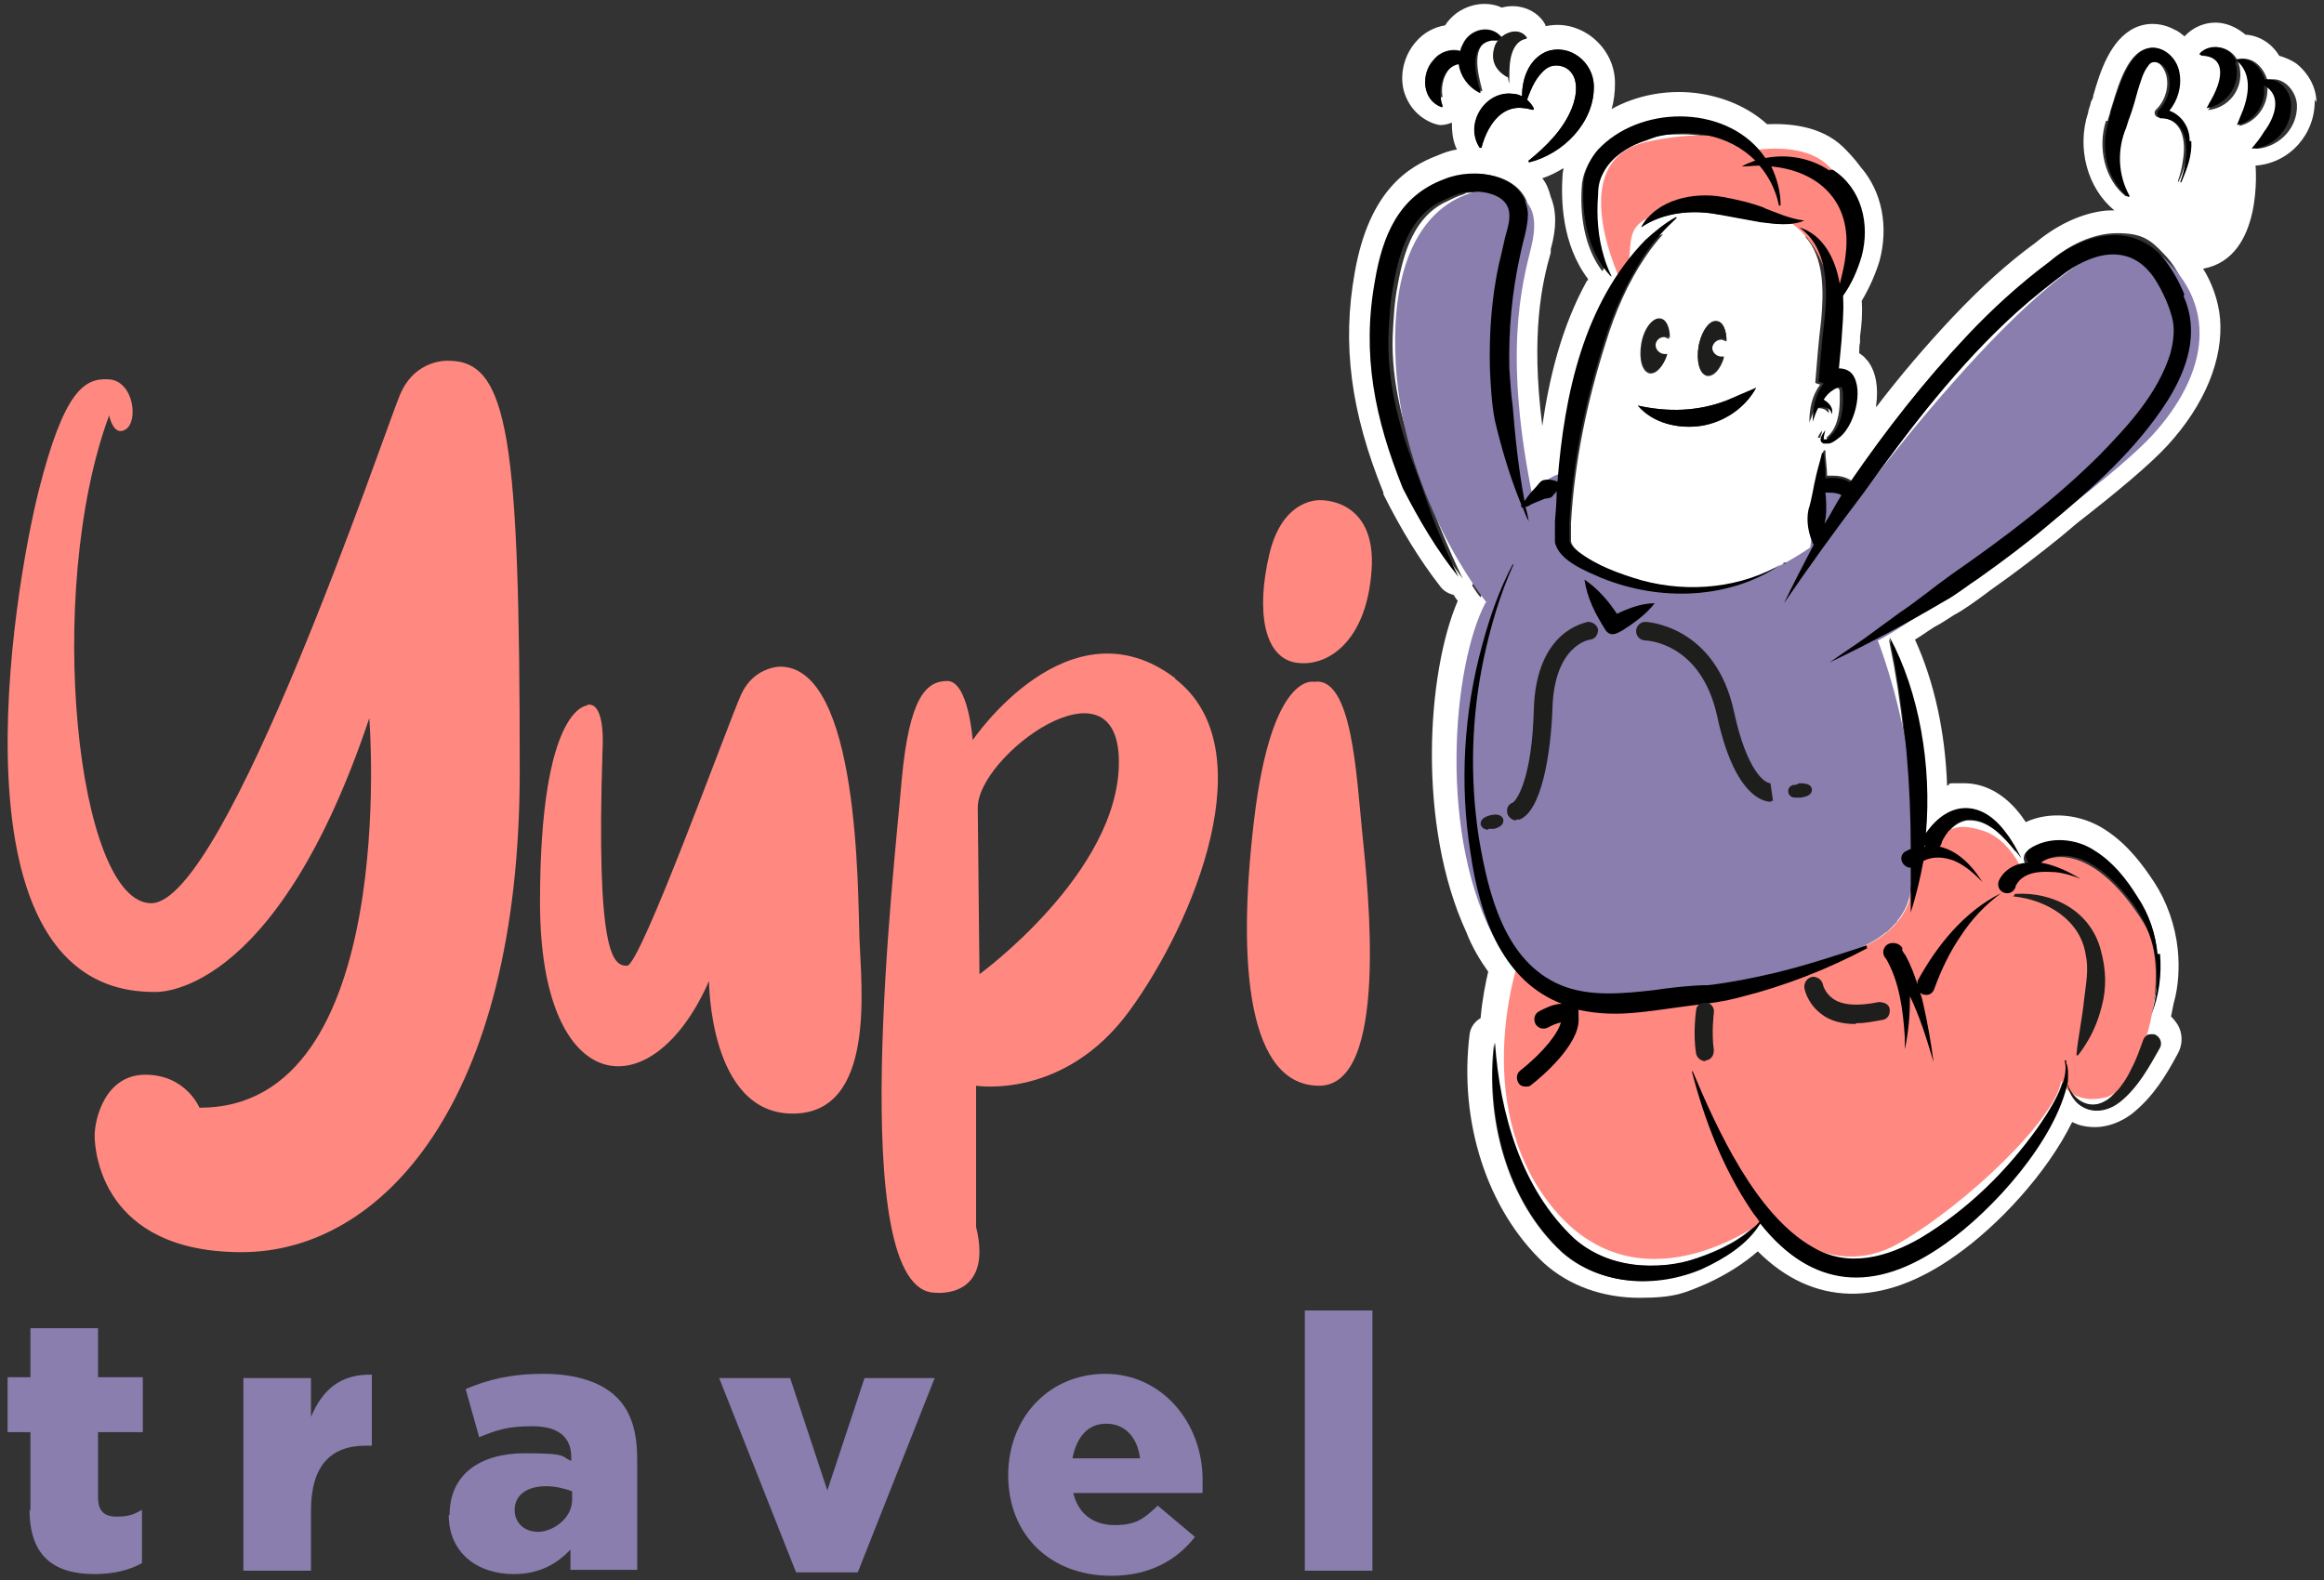 <?xml version="1.0" encoding="UTF-8"?>
<svg xmlns="http://www.w3.org/2000/svg" version="1.1" viewBox="0 0 275 187">
  <rect x="0" y="0" width="275" height="187" fill="#333333" stroke="none"/>
  <defs>
    <style>
      .cls-1, .cls-2 {
        fill: #ff8980;
      }

      .cls-3 {
        fill: #fff;
      }

      .cls-4 {
        fill: #1e1e1c;
      }

      .cls-2, .cls-5 {
        fill-rule: evenodd;
      }

      .cls-6, .cls-5 {
        fill: #897eae;
      }
    </style>
  </defs>
  <!-- Generator: Adobe Illustrator 28.7.1, SVG Export Plug-In . SVG Version: 1.2.0 Build 142)  -->
  <g>
    <g id="Capa_1">
      <g>
        <path class="cls-6" d="M3.6,178.8v-9.3H.9v-6.5h2.7v-5.8h8v5.8h5.3v6.5h-5.3v7.7c0,1.6.7,2.3,2.2,2.3s2.1-.3,3-.8v6.3c-1.4.8-3.3,1.3-5.6,1.3-4.8,0-7.7-2.1-7.7-7.6h0Z"/>
        <path class="cls-6" d="M28.8,163.1h8v4.6c1.3-3.1,3.4-5.1,7.2-5v8.4h-.7c-4.2,0-6.5,2.4-6.5,7.7v7.1h-8v-22.8Z"/>
        <path class="cls-6" d="M53.2,179.3h0c0-4.8,3.6-7.3,8.9-7.3s4.2.4,5.5.9v-.4c0-2.4-1.5-3.7-4.6-3.7s-4.3.5-6.3,1.3l-1.6-5.7c2.6-1.1,5.3-1.8,9.2-1.8s6.9,1,8.7,2.8c1.7,1.7,2.4,4.1,2.4,7.3v13.1h-7.9v-2.4c-1.6,1.7-3.7,2.9-6.7,2.9-4.3,0-7.7-2.5-7.7-7h.1ZM67.7,177.6v-1.1c-.8-.3-1.9-.6-3.1-.6-2.3,0-3.7,1.1-3.7,2.8h0c0,1.6,1.2,2.6,2.8,2.6s4-1.5,4-3.8h0Z"/>
        <path class="cls-6" d="M85.1,163.1h8.4l4.4,13.3,4.4-13.3h8.3l-9.1,23h-7.3s-9.1-23-9.1-23Z"/>
        <path class="cls-6" d="M119.3,174.6h0c0-6.8,4.8-12,11.5-12s11.5,5.8,11.5,12.5,0,1.1,0,1.6h-15.3c.6,2.5,2.4,3.8,4.9,3.8s3.4-.7,5.1-2.3l4.4,3.7c-2.2,2.8-5.4,4.6-9.9,4.6-7.2,0-12.2-4.8-12.2-11.9h0ZM134.9,172.6c-.3-2.5-1.8-4.1-4-4.1s-3.5,1.6-4,4.1h8Z"/>
        <path class="cls-6" d="M154.4,155.1h8v30.8h-8v-30.8Z"/>
      </g>
      <g>
        <path class="cls-1" d="M12.9,49.1s.5,2.7,2,1.7.9-5.7-2-5.9-5.3,1.3-8.3,13.1c-3,11.9-11.1,59.4,13.6,59.4,0,0,14.2,1.3,25.5-32.4,0,0,3.7,46.2-20.1,46.1,0,0-1.6-3.9-6.4-3.9s-6,5.3-6,7.2.9,13.8,17.4,13.8,32.9-17.6,32.9-56.9-1.3-48.6-8.4-48.6c0,0-4-.3-5.8,4.1-1.8,4.3-20.6,60.1-29.4,60.1s-12.7-36.8-5-57.7h0Z"/>
        <path class="cls-1" d="M69.5,83.5s-5.6,0-5.6,23.3,13.3,24.6,20,9.3c0,0,0,15.7,9.9,15.7s8.1-15.1,7.9-20.7,0-32.2-9.4-32.2c0,0-3.1,0-4.6,3.3s-11.9,32.1-13.5,32.1-3.7-1-2.9-25.6c0,0,.4-5.5-1.7-5.3h-.1Z"/>
        <path class="cls-1" d="M139.1,80.3c-12.6-9.6-24,7.3-24,7.3,0,0-.5-7-3-7s-4.5,1.9-5.4,11.7c-.8,9.8-6.8,60.7,4,60.7,0,0,6.9.8,4.8-7.8v-16.7c0,0,10.4,1.7,18.1-8.8s16.2-31.2,5.4-39.4h.1ZM115.9,115.3l-.2-19.6c-.2-6.2,16.7-18.6,16.7-5.5s-16.5,25.1-16.5,25.1Z"/>
        <path class="cls-1" d="M155.5,80.7s-5-1.3-7.1,16.3-.6,31.5,7.7,31.5,5.8-23.1,5.1-29.9-1.2-18.6-5.7-17.9Z"/>
        <path class="cls-1" d="M156.3,59.2s-4.5-.4-6.1,6.4c-1.6,6.8-.6,12.1,3,12.8,3.7.7,8.5-2.3,9.1-10.9s-6.1-8.3-6.1-8.3h.1Z"/>
      </g>
      <g>
        <g>
          <path class="cls-3" d="M274.1,12.1c0-1.8-1-3.5-2.4-4.6-.6-.4-1.3-.7-2-.9-.9-1.5-2.4-2.4-4-2.5-.7-.6-1.6-1.1-2.5-1.3-1.7-.4-3.5.2-4.7,1.5-.4-.3-.7-.6-1.2-.8-1.5-.8-3.2-.9-4.7-.2h0c-2.9,1.4-4.1,5.2-4.9,8,0,.3-.2.6-.3.8h0c0,.3-.3.9-.3,1.2-1.4,4.2-.1,9,3.1,11.6-.5,0-1,0-1.6.1-2.6.4-5.3,1.7-7.7,3.7-3.3,2.4-6.5,5.3-9.9,8.9-3.1,3.3-6.1,6.8-9,10.6v-.2c.3-2.1,0-4-1-5.3,0,0,0,0-.2-.2-.2-.3-.5-.5-.8-.7,0-.5,0-.9.1-1.3v-.7c.2-1.4.3-2.7.2-4.2.9-1.5,1.6-3.1,2.1-4.7,1.1-4.1.3-8.2-2.2-11.1-.8-1.1-1.6-1.9-2.1-2.4-2.7-2.6-6.6-2.8-9-2.7-2.2-2-5.2-3.3-8.5-3.7-3.5-.4-7,.3-9.9,1.9.3-1,.4-2,.4-3.1,0-2.3-1.2-4.4-3.1-5.7-1.5-1-3.3-1.4-5.1-1,0-.2-.2-.4-.3-.6-1.1-1.5-3.1-2.1-4.9-1.6-.8-.4-1.8-.5-2.7-.4-1.6.2-3.1,1.1-4,2.5-1.3.2-2.6.9-3.5,2-1.3,1.5-1.9,3.7-1.4,5.7.5,1.8,1.7,3.2,3.5,3.9h0c.3.1.6.2.9.2s.9-.1,1.3-.3c0,1.1.1,2.2.6,3.2-.8.1-1.6.4-2.3.7-3.4,1.3-8.1,4.1-9.8,13.9-1.5,8.4-.5,16.4,3.4,26v.2c2.1,4.2,4.3,7.8,6.8,11,.4.5,1,.8,1.5.9.2.3.3.5.5.7-3.7,8.6-4.8,26.6,1,39.2.7,1.8,1.6,3.3,2.6,4.7-.3,1.3-.7,3.2-.9,5.5-.7.4-1.2,1.1-1.3,1.9-1.3,10.4,2.1,20.8,8.8,27.1h0c3,2.7,7,4.1,11.3,4.1s5.4-.6,8-1.7c2.4-1.1,4.4-2.4,6-3.8,6.5,6.5,14.7,6.7,23.4.5,5-3.5,10.8-9.7,13.8-15.8.2.1.5.2.7.3.6.2,1.3.3,2,.3,1.5,0,3.1-.6,4.4-1.6,2.5-2,4-4.5,5.4-7.1.5-.9.6-2,.2-3-.2-.5-.6-1-1-1.4.1-.5.2-1,.3-1.5.6-2.1.7-4.3.5-6.4-.3-2.9-1.3-5.7-2.8-8-1.2-1.8-3-4.4-5.8-6.2-2.9-1.9-6.6-2.2-9.4-.9-.1-.2-.3-.4-.4-.6-1.9-2.6-4.3-4-6.9-4s-1.3,0-2,.3c-.2-6.2-1.5-12.3-3.8-17.3.7-.4,1.5-1,2.3-1.5.8-.4,1.5-.9,2.3-1.4,1.3-.7,2.5-1.6,3.6-2.4.3-.2.5-.4.8-.6,3-2.1,5.7-4.2,8.3-6.3.6-.5,1.2-1,1.9-1.6,4.5-3.5,8.6-6.9,10.7-9.2,4.4-4.8,6.6-10.2,6.2-15-.2-2.1-.9-4.1-2-5.9,7.2-1.3,6.2-12.2,6.2-12.2,4.1-.3,7.1-3.8,7-7.8l.2.3ZM237.3,98.7c.4.6.8,1.2,1.2,1.9v.2c-1.4-1.8-3.2-3.7-5.4-3.7h-.3c-1.5.2-2.5,1.5-3.1,2.8,0,.2-.2.4-.3.5,1.8.4,3.3,1.7,4.4,3.2l.7,1c-1.1-1.1-2.4-2.2-3.9-2.7-.4,0-.9-.2-1.4-.2s-1.2,0-1.7.4c-.3,2.1-.8,4.2-1.5,6.1v-5.3h0c-.9,0-1.5-1.2-.7-1.9.2,0,.4-.2.7-.3,0-7.4-.6-14.7-1.9-22-.2-1-.4-2-.6-3.1,3.5,6.5,4.9,15.2,4.3,23.2,1.4-2,3.1-3.1,4.8-3.1s3.3,1,4.7,2.9h0ZM240.1,100.6c1.1-.7,2.3-1.1,3.6-1.1s3,.5,4.2,1.3c2.1,1.4,3.7,3.3,5,5.4,1.4,2,2.2,4.4,2.4,6.9.2,2.4-.1,4.9-1,7.1.7-2.3.8-4.7.4-7-.4-2.3-1.3-4.5-2.8-6.3-1.4-1.8-3-3.6-5-4.6-.9-.5-2-.8-3-.8s-1.9.3-2.7.9c1.3.2,2.5.7,3.6,1.3l1.1.6c-1.1-.3-2.4-.7-3.5-.8h-.7c-1.3,0-2.7.3-3.4,1.5,0,0,0,.2-.1.3h0c-.2.5-.6.7-1,.7-.7,0-1.3-.6-1-1.4.7-1.4,2.1-2.1,3.6-2.2-.4-.4-.5-1.1,0-1.6l.3-.2ZM248.1,131.4c-.9,0-1.7-.3-2.4-1,0-.1,0-.2.1-.3.5.5,1.2.7,1.8.7s1.7-.4,2.5-1.3c.8-.9,1.5-1.9,2-3,.6-1.1,1-2.3,1.4-3.4.2-.4.6-.7,1-.7h.4c.6.2.9.9.6,1.5-1.3,2.3-2.6,4.7-4.7,6.4-.9.7-1.9,1.1-2.8,1.1h0ZM219.5,151.1c-4.2,0-7.9-2.1-11.3-6.4-1.5,2.5-4.3,4.2-6.9,5.4-2.2.9-4.6,1.5-7,1.5-3.4,0-6.9-1.1-9.5-3.4-6.6-6.1-9.1-16.1-8-24.8.6,8.4,3.1,17.3,9.4,23.2,2.5,2.2,5.7,3.2,9,3.2s3.8-.3,5.6-.9c2.6-.9,5.4-2.2,7.3-4.3-.3-.4-.7-.9-1-1.4-3.3-4.9-5.5-10.6-7-16.3h0q0,0,.1,0c2.9,6.9,7.5,17.1,14.2,20.9,1.6.9,3.3,1.3,4.9,1.3,2.7,0,5.4-1,7.9-2.5,5.5-3.3,10.2-7.9,13.9-13.1,1.3-1.9,3.7-5.4,3.1-7.8h0c.4.6.3,1.4.2,2.1-1.3,6.9-8.8,15.2-14.5,19.3-3.7,2.7-7.3,4-10.6,4h.2ZM163,33.3c.9-5.3,2.8-10,8.2-12,1-.5,2.3-.7,3.5-.7,3,0,6.1,1.4,6.3,4.8,0,1.6-.6,3.3-.9,4.8-1,4.4-1.5,8.9-1.3,13.5,0,1.5.2,3.1.4,4.5.4,3.7.7,7.5,1.4,11.2.4-.6.8-1.1,1.3-1.6.3-.3.6-.8,1.1-.9h.5c.3,0,.6,0,1,.2.8-10.1,3.1-20.9,10.1-28.3.2,0,.4-.1.6-.3.5-.3,1-.6,1.6-.8-.8.9-1.5,1.8-2.1,2.7-2.1,3.1-3.6,6.6-4.7,10.2-2.2,6.9-3.7,14.1-4.1,21.3v2.1c0,.4.4.9.9,1.3,2.2,1.7,5,2.8,7.7,3.5,1.9.5,3.9.8,5.9.8,3.8,0,7.6-.9,10.9-2.9h0c-3.5,2.5-7.8,3.7-12,3.7s-6.5-.6-9.4-1.9c-1.9-.8-5-2-5.5-4.2-.1-.9,0-1.6,0-2.5s.1-2.4.2-3.6c-.1.2-.2.3-.4.5-.3.3-.8.3-1.2.5s-.8.3-1.2.5c-.3,0-.6.3-.9.4.1.6.2,1.1.4,1.7-.2-.5-.5-1.1-.7-1.6h0s-.1,0-.1-.2v-.2c-1.3-3.2-2.3-6.5-3.1-9.9-.3-2.1-.5-4.2-.6-6.2-.1-4.2.2-8.4,1.1-12.5.2-.8.5-2.3.7-3,.2-.8.4-1.6.5-2.4,0-2.2-2.1-3-4.1-3s-1.3,0-1.8.2c-.7.2-1.3.5-1.9.8-3.9,1.7-5.2,6-5.9,9.9-.4,2-.5,4-.6,6-.2,5.5,1.3,11,3.2,16.1,1,2.4,1.6,4.8,2.6,7.1.8,1.9,1.6,3.8,2.5,5.6-2.5-3.3-4.7-6.8-6.6-10.6-3.3-8.2-4.9-15.8-3.3-24.6h-.2ZM187.8,33.2c-3.1,5.6-4.5,11.7-5.3,17.2-1.4-11,0-17,1-20.5v-.4c.7-2.5.7-4.5,0-6.2-.2-.8-.5-1.6-1-2.2.9-.3,1.7-.7,2.5-1.2,0,.3-.1.5-.1.8h0c-.2,2.9-.1,8.2,3,12.3v.2ZM219.9,30.4c-.5,1.7-1.2,3.3-2.2,4.7v.3c.1,1.7,0,3.4-.2,5.1,0,1.1-.2,2.2-.3,3.2h0c.6,0,1.2.2,1.6.7,1.4,2,.2,6.3-1.7,7.6,0,0-.2,0-.3.2-.2-.2-.5-.3-.7-.4,1.3-1,1.6-2.9,1.6-4.5s0-1-.2-1.4c-.3,0-.6.2-.9.3-.5.3-.9.8-1.2,1.2h0c.5.3.9.7,1,1.2v.5c0-.2,0-.3-.2-.4-.2-.3-.7-.4-1.1-.4h-.3c-.3.6-.5,1.2-.7,1.7,0-1.6.3-3.2,1.3-4.5-.3,0-.6-.2-.6-.2.2-2.5.4-5,.7-7.4.3-3.3.4-7.4-1.9-9.9.2,0,.3-.1.5-.2h0c1.8,1.3,2.8,3.6,3.2,5.9.3-1.2.6-2.3.7-3.5.9-6.4-3.3-9.9-8.8-10.4.6,1.2,1,2.5,1.1,3.8h0c-.1,0-.2,0-.4-.1-.5-1.4-1.1-2.6-2-3.7-.7,0-1.4,0-2.1.1.5-.3,1-.5,1.6-.7-2.1-2.2-5.1-3.3-8.2-3.3s-2.9.2-4.3.7c-2.3.7-4.6,2-5.6,4.3-.3.7-.4,1.6-.5,2.4-.2,2.4,0,4.9.7,7.3.1.3.2.7.4,1-.1.2-.2.3-.3.5-2.2-2.9-2.7-6.9-2.4-10.4.2-1.6,1.1-3.1,2.1-4.1,2.4-2.3,5.9-3.6,9.3-3.6s7.9,1.6,10.1,4.9c.7-.1,1.4-.2,2-.2,2,0,3.9.5,5.6,1.7,3.4,2.3,4.4,6.4,3.4,10.2l.2-.2ZM215.6,51.1c0,.2-.2.5-.2.7h-.3c.1-.3.3-.6.5-.8h0ZM196.9,42h.3c-.4,1.4-1.2,2.3-2,2.2-.9-.2-1.3-1.7-1-3.5s1.3-3.1,2.2-2.9c.7,0,1.1,1.1,1.1,2.3-.2,0-.4-.2-.6-.2-.6,0-1.1.5-1.1,1.1s.5,1.1,1.1,1.1h0ZM204.3,47.4c1.1-.4,2.2-.9,3.5-1.5-1.3,2.4-3.8,4-6.5,4.5-2.7.4-5.7-.3-7.5-2.4,3.6.8,7.1.7,10.5-.6ZM203.7,42.3h.3c-.4,1.4-1.2,2.3-2,2.2-.9-.2-1.3-1.7-1-3.5s1.3-3.1,2.2-2.9c.7,0,1.1,1.1,1.1,2.3-.2,0-.4-.2-.6-.2-.6,0-1.1.5-1.1,1.1s.5,1.1,1.1,1.1h0ZM203.4,25.4c-.9-.2-1.9-.3-2.8-.3-2.2,0-4.5.5-6.4,1.8,1.4-2.7,4.6-3.8,7.6-3.8s1.4,0,2,.2c1.7.3,3.3.8,5,1.3,1.6.6,3.1,1.2,4.8,1.5-.8.3-1.6.4-2.5.4s-1.9-.1-2.8-.3c-1.6-.2-3.4-.6-4.9-.9h0ZM192.8,27.9c-.6.7-1.2,1.4-1.8,2.2h0c-.6-2.2-.8-4.5-.6-6.9v-.3c0-.6.1-1.2.3-1.7.8-1.9,3.1-3,4.8-3.6,1.3-.4,2.6-.6,3.9-.6,2.2,0,4.2.6,5.8,1.7-.4.3-.6.9-.4,1.4.2.5.7.9,1.2.9s.1,0,.2,0c.4,0,.9,0,1.3-.1.4.6.8,1.2,1,1.8-1.3-.4-2.8-.8-4.4-1.1-.8-.1-1.5-.2-2.3-.2-4.1,0-7.5,1.8-9.1,4.7-.3.6-.2,1.3.1,1.8ZM211.9,23.9c0-.9-.2-1.7-.4-2.6,1.7.5,3.2,1.4,4.1,2.6,1,1.3,1.5,2.9,1.5,4.9-.5-.8-1.2-1.5-1.9-2.1.1-.3.2-.6.1-.9,0-.8-.7-1.4-1.5-1.5-.7,0-1.3-.3-1.9-.5h0ZM194.3,71.6c-1,.2-2.1.6-3,1-.6-.9-1.2-1.7-2-2.5,1.6.6,3.3,1.1,5,1.5ZM171.9,62.2h0c-.5-1.2-.9-2.4-1.4-3.7-.4-1.1-.8-2.3-1.2-3.4-2.2-5.8-3.2-10.8-3.1-15.4,0-1.9.2-3.9.6-5.7.8-4.9,2.3-7.5,4.9-8.7h.2c.5-.3,1-.5,1.5-.7h0c.4-.1.9-.2,1.4-.2,1,0,1.9.2,2.2.6.1.1.2.3.2.6s-.2.9-.3,1.4c0,.2-.1.5-.2.7-.2.8-.5,2.3-.7,3.1-.9,4.1-1.2,8.5-1.1,12.9h0c0,2,.2,4.2.6,6.4h0c.7,3.4,1.7,6.6,2.9,9.8,0,.4,0,.7.3,1.1,0,0,.2.3.3.4.1.4.3.7.4,1,.3.6.9,1,1.6,1s.4,0,.5,0c.4,0,.7-.3.9-.6v1.9c.6,2.5,3.1,3.9,5.2,4.8.4,1.8,1.3,3.5,2.3,5.1.6.8,1.3.4,2,0,1.3-.8,2.5-1.7,3.5-2.8,1.2.2,2.4.3,3.7.3,4,0,7.7-.9,10.9-2.6-.2.4-.4.8-.5,1.1-.4.8,0,1.8.7,2.2.3.2.6.2.8.2.6,0,1.1-.3,1.4-.8,2.9-4.3,6-8.6,9.3-12.8h0c4.9-6.9,10.8-14.8,18.1-21.4,1.9-1.7,3.8-3.2,5.7-4.6,1.6-1.1,3.2-1.8,4.5-1.8s2.6.7,3.6,2.3c.7,1.1,1.3,2.5,1.7,3.8.3,1,.2,2.2-.2,3.5-1.4,4.3-4.7,7.9-7.9,11.2-4.7,4.6-10.3,9.2-17.3,14h0c-1,.7-2.1,1.5-3.1,2.3-1,.7-2,1.5-3,2.2h0c-1.3.9-2.7,1.9-4.1,2.9l-.3.2c-1.2.9-2.5,1.8-3.8,2.6-.8.5-1,1.5-.6,2.3.3.6.9.9,1.5.9s.5,0,.7-.2c1.5-.7,3.1-1.5,4.8-2.4,0,.5.2,1,.3,1.5,1.2,6.3,1.8,13.1,1.9,20.7h0c-.9.8-1.3,2-.9,3.1.2.5.5,1,.9,1.3v4.2c0,.4,0,.7.3,1-.4.4-.8.9-1.3,1.3-.3,0-.6.2-.9.4-.3-.4-.8-.6-1.4-.6h-.6c-4,1.4-7.6,2.4-10.9,3.3-2.9.7-5.2,1.1-7.4,1.4-.9,0-4,.3-6.5.6-1.8.2-3.4.4-5,.4s-3.6-.3-5.1-.8c-5.8-2.5-7.5-9.6-8.7-16.1,0-.3,0-.5-.1-.8h0c1.2-.3,1.2-.8,1.1-1.1h0c0-.3-.4-.7-1.4-.5-.7-6.1-.4-12.4.9-18.4.9-4.1,2-7.5,3.4-10.6.4-.9,0-1.9-.8-2.4-.3,0-.6-.2-.9-.2h0c-.7,0-1.3.4-1.6,1-.8,1.5-1.5,3.1-2.1,4.8-.3-.3-.6-.8-1-1.4.3-.5.3-1.1,0-1.6-.8-1.8-1.7-3.6-2.4-5.5h.1ZM221.8,75.7c-1.7.9-3.5,1.8-5.2,2.6,1.4-.9,2.8-1.9,4.2-2.9.5-.4,1.1-.8,1.6-1.1-.4.4-.6.9-.6,1.4ZM227.5,119.1c.5,2.2,1,4.5,1.2,6.8-.8-2.6-1.7-5.3-2.8-7.8v.5c0,1.9-.3,3.9-.6,5.8v-1.4c-.2-3.2-.5-6.5-2.2-9.3h0c-.4-.5-.5-1.2-.1-1.6.2-.3.5-.4.9-.4s.8.2,1,.6v.3h.1c.2.2.4.6.4.6.6,1.1,1.1,2.2,1.4,3.4v-.2c2.1-3.9,5-7.6,8.9-9.9h.1c-1.5,1.4-2.8,2.9-3.9,4.5-1.3,1.9-2.3,4-3.1,6.2-.2.5-.6.7-1,.7s-.5,0-.7-.3c.1.5.3.9.4,1.4h0ZM222.6,122.1c-1.1.2-2.1.4-3,.4-1.7,0-3.1-.4-4.1-1.2-1.7-1.3-2-3-2-3.2,0-.6.4-1.1,1-1.2.6,0,1.1.4,1.2.9,0,0,.2,1,1.2,1.7,1.1.8,3,.9,5.4.4.6,0,1.2.2,1.3.8.1.6-.2,1.2-.8,1.3h-.2ZM175.3,76.2c.9-3.3,2.1-6.5,3.6-9.5h0c-1.6,3.6-2.7,7.3-3.5,11.1-1.5,7-1.7,14.3-.6,21.4,1.1,6.5,3,14.6,9.7,17.4,1.8.7,3.8,1,5.7,1s3.5-.2,5.2-.4c2-.2,4.5-.5,6.5-.6,2.6-.3,5.1-.8,7.7-1.4,3.7-.9,7.4-2,11.1-3.3h.1c-4.7,2.6-9.8,4.6-15,5.9-1.9.5-3.9.8-5.8,1-2.4.3-4.7.7-7.2.9h-2.1c-1.7,0-3.2-.2-4.6-.6.3.3.5.7.5,1.3,0,3-4.3,6.7-5.6,7.7-.2.2-.4.2-.7.2h0c-.3,0-.6-.1-.8-.4-.4-.5-.3-1.1.2-1.5,2.9-2.3,4.5-4.5,4.8-5.7-.4,0-1,.3-1.5.6-.2,0-.3,0-.5,0-.4,0-.7-.2-.9-.5-.3-.5-.1-1.2.4-1.5s1.6-.8,2.7-.9c-6.7-2.6-9.6-9.6-10.8-17.9-1.3-8.2-.8-16.7,1.4-24.6v.2ZM205,125.5c0,.6-.3,1.1-.9,1.2h-.2c-.5,0-1-.4-1.1-.9-.4-2.5,0-5,0-5.1,0-.6.6-1,1.2-.9.6,0,1,.6.9,1.2,0,0-.3,2.3,0,4.4h.1ZM239.3,106.1c0,0,.1-.2.2-.4,4.1,0,8,2.4,9.1,6.7.6,2.2.7,4.4.1,6.6-.4,1.6-1,3.1-1.9,4.5-.3.4-.6.9-.9,1.3h0c0,0,0-.2-.1-.3.2-2.1.6-4.2.9-6.2.2-1.8.6-3.6.2-5.4-.6-3.8-4-6.1-7.6-6.7h0ZM224.6,74.2c-.3-.2-.7-.4-1.1-.4h-.5s-.2,0-.3,0c.7-.5,1.5-1.1,2.2-1.6,2.1-1.5,4-3.1,6.1-4.5,6.2-4.3,12.2-8.9,17.6-14.2,3.4-3.5,6.8-7.3,8.3-11.9.5-1.5.6-3,.2-4.4-.4-1.5-1.1-3-1.9-4.3-1.4-2.2-3.1-3.1-5-3.1s-3.7.8-5.5,2.1c-2,1.5-4,3-5.8,4.7-7,6.4-12.8,13.9-18.3,21.6-3.3,4.2-6.4,8.5-9.3,12.9,1.1-2.3,2.3-4.6,3.5-6.9-.7-1.3-.9-2.8-.6-4.2.3-1.2.6-2.8.9-4,.2-.9.4-1.8.7-2.7h.2c0,1,.2,2,.2,3h.7c.9,0,1.6.2,2.2.6,4.2-6.2,8.8-12,13.9-17.4,3-3.1,6.1-6,9.6-8.6,2.1-1.8,5-3.3,7.9-3.3s3.9.7,5.5,2.4c1.3,1.3,2.2,3,2.8,4.7,1.9,4.3.5,8.6-1.9,12.3-3.8,5.9-8.9,10.5-14.2,14.8-2.6,2.1-5.4,4.2-8.1,6.2-1.4,1-2.7,2-4.2,2.8-1.8,1.1-3.6,2.1-5.5,3.1l-.3.2ZM249.4,14.4c0-.3.3-1,.3-1.2.7-2.2,1.7-6.3,3.9-7.3,1.9-.9,4,.8,4.2,2.7.3,1.6-.2,3.3-1.2,4.5,1.4.6,2.4,2,2.4,3.5s-.5,3.4-1.2,4.9h-.1c.3-.9.5-1.7.6-2.5.4-2.3,0-5-2.8-5.1-.5,0-.7-.6-.4-.9,1.4-1.3,1.9-3.8.6-5.3-.5-.5-1.3-.7-1.8,0-.6.7-.9,1.9-1.2,2.8-.3,1.1-.6,2.2-1,3.3,0,.3-.3,1-.4,1.2-1.1,2.6-1,5.6.4,8.1,0,0,0,.2-.2.1-2.5-2-3.3-5.8-2.3-8.9h.2ZM183,6.1c2.8-1,5.5,1.3,5.6,4.1,0,4.4-3.6,8-7.6,9-.1,0-.2,0-.1-.2,2.1-1.7,4.1-3.7,5.1-6.2.6-1.5.9-3.7-.6-4.7-.7-.5-1.6-.5-2.4,0-1.2.9-1.8,2.3-2.3,3.7.3.3.6.6.8,1h0c0,.1,0,.2-.1.2-.4,0-.7-.2-1.1-.2-2.8-.4-4.4,2.4-5,4.7h-.2c-1.8-2.8.6-6.8,3.9-6.4.4,0,.7.2,1.1.3,0-2.1.8-4.4,2.9-5.3h0ZM170.5,11.6c0,.3.1.6.2.9,0,0,0,.1-.1.1h0c-2.3-.8-2.5-3.9-1-5.5.8-1,2.1-1.4,3.2-1.1,0-.3.2-.6.3-.8.8-1.8,3.3-2.4,4.6-.8.2-.2.4-.3.6-.4.8-.4,1.8-.3,2.3.4,0,0,.1.2,0,.2-2,.3-2.1,2.8-2.1,4.5,0,0,0,.1-.1,0h0c-1.8-1-2-3.2-.9-4.5h-.8c-2.8.5-1.8,4.2-1.3,6.1,0,0,0,.1-.1.1h0c-1.4-.6-2.3-1.9-2.5-3.4-1.7.3-2.4,2.5-2.1,4.1h-.2ZM261.3,13.1h0s-.1,0,0-.1c.2-.3.4-.6.5-1,1.2-2.2,2.2-5.3-1.3-5.4,0,0-.1,0,0-.2h0c1.3-1.5,3.8-.8,4.4,1.1.8,2.5-.8,5.1-3.4,5.5h-.2ZM266.9,17.6s-.1,0,0-.1c.5-.6,1-1.2,1.4-1.9,1.2-1.8,2.1-4.3,0-5.5v.3c.1,2-1.2,4-3.3,4.5h0s-.1,0,0-.1l.4-1c.9-2.1,1.6-5-.4-6.6,0,0,0-.2.1-.2,1.6-.3,2.8,1.1,3.2,2.5,1.8-.6,3.4,1.2,3.5,2.9.1,2.7-2,4.9-4.6,5.2h-.3Z"/>
          <path class="cls-3" d="M216,58.3c0,.7,0,1.5.1,2.1,0,.5,0,1.1-.2,1.6.6-1.1,1.3-2.3,2-3.4-.4-.2-.8-.3-1.3-.3s-.4,0-.6,0Z"/>
          <path class="cls-3" d="M227.7,100.2h.1s0,0-.1-.2v.2Z"/>
          <path class="cls-3" d="M178.9,95.1c-.6.2-.8.8-.6,1.4.2.4.6.7,1,.7h.4c2.7-1,3.8-7.7,3.9-13.1.2-7.5,4.4-8.2,4.6-8.2.6,0,1-.6.9-1.2,0-.6-.6-1-1.2-.9-.3,0-6.2.8-6.4,10.3-.2,8.2-2.1,10.9-2.5,11.1h0Z"/>
          <path class="cls-3" d="M194.8,75.8s6.6.2,8.5,9c2,9.2,5.2,10.1,6.4,10.1s.2,0,.3,0l-.3-2.1h0c-.7,0-2.9-1.5-4.3-8.4-2.3-10.4-10.4-10.7-10.5-10.7-.6,0-1.1.5-1.1,1.1s.5,1.1,1.1,1.1h0Z"/>
          <path class="cls-3" d="M212.3,94.4h.7c1.2,0,1.3-.7,1.3-1h0c0-.3-.3-.8-1.5-.7-.3,0-.5,0-.7.2-.6.2-.6.7-.6.8,0,.2.1.6.8.7Z"/>
        </g>
        <g>
          <path class="cls-5" d="M175.9,71.3s-10.5-12.9-10.8-29.9c-.4-17,8.8-19.3,12.2-18.9s5,2.2,3.9,6.7c-1.1,4.5-3.4,12.7.3,30.3,0,0-.5-2.4,3.8-3.7,0,0-1.5,8.8.7,9.9s13.3,9.3,28.2-.9l1.1-7.7s4.3-1.1,4.1,2.6c0,0,26.9-36.6,35.3-30.3,8.4,6.4,6.4,15.1,0,22.1-6.4,6.9-30.1,23.4-32.5,24.3,0,0,6.4,16.1,3.7,30.5,0,0-.6,3.4-5.2,5.6-4.7,2.2-36.1,12.7-43.4,0-7.3-12.7-5.4-33.3-1.5-40.6h.1Z"/>
          <path class="cls-2" d="M217,35.1c-.7,1.1-.2-11.8-14-10.8s-8.4,4.2-11.1,9.2c0,0-7.1-14.4,2.9-16.7,10-2.2,12.7,1,12.7,1,0,0,5.7-1.1,8.7,1.7s5.9,7.2.7,15.6h.1Z"/>
          <path class="cls-2" d="M226.5,102.6c-.1,1.2-.3,2.5-.5,3.7,0,0-.6,3.4-5.2,5.6-4.3,2.1-31.4,11.1-41.3,2.5h0s-5.7,17.3,4.8,29.2c10.5,11.8,24.8.6,24.8.6,0,0,7.2,7.7,15.5,3,8.2-4.7,18.8-15,19.3-19.3,0,0,1,2.9,5.2,2s8.2-14.7,4.6-20.6-9.3-10.7-14.2-5.9c0,0-1.6-4.1-4.9-5.1s-4.4-.4-6.4,3l-1.8,1.2h0Z"/>
          <path d="M211.3,66.6h-.2c-5,3-11.2,3.6-16.8,2.1-2.7-.8-5.5-1.8-7.7-3.5-.5-.4-.9-.9-.9-1.3v-2.1c.4-7.2,1.9-14.4,4.1-21.3,1.1-3.6,2.7-7.1,4.7-10.2,1.1-1.7,2.4-3.1,3.9-4.5h0q0-.1-.1-.1c-1.3.7-2.5,1.7-3.6,2.7-7.3,7.5-9.6,18.3-10.4,28.6-.5-.2-1-.3-1.5-.2-.5,0-.8.6-1.1.9-.5.5-.9,1-1.3,1.6-.7-3.7-1.1-7.5-1.4-11.2-.2-1.4-.3-3.1-.4-4.5-.1-4.5.3-9,1.3-13.5.3-1.5.9-3.2.9-4.8-.3-4.7-6.3-5.6-9.9-4.1-5.4,2-7.3,6.7-8.2,12-1.6,8.8,0,16.4,3.3,24.6,1.9,3.7,4,7.3,6.6,10.5-.9-1.8-1.7-3.7-2.5-5.6-1-2.4-1.7-4.8-2.6-7.1-2-5.1-3.4-10.6-3.2-16,.1-2,.2-4,.6-6,.7-3.9,2-8.2,5.9-9.9.6-.3,1.3-.6,1.9-.8,2.2-.6,6.1-.1,5.9,2.8,0,.8-.3,1.6-.5,2.4s-.5,2.3-.7,3c-.9,4.1-1.2,8.3-1.1,12.5.1,2.1.2,4.2.6,6.2.8,3.4,1.8,6.7,3.1,9.9v.2s0,.2.2.2h0c.2.5.4,1.1.7,1.6-.1-.6-.2-1.1-.4-1.7.3,0,.6-.3.9-.4.4-.2.8-.3,1.2-.5s.9,0,1.2-.5c.2-.2.3-.3.4-.5,0,1.2-.1,2.4-.2,3.6v2.5c.5,2.2,3.7,3.4,5.5,4.2,6.9,2.8,15.2,2.6,21.4-1.7h0c0,0,.4,0,.4,0Z"/>
          <path d="M208.8,24.6c-1.6-.6-3.3-1-5-1.3-3.4-.6-7.8.3-9.6,3.6,2.7-1.8,6.1-2.1,9.2-1.5,1.6.3,3.3.6,4.9.9,1.7.2,3.6.5,5.2-.2-1.7-.2-3.2-.9-4.8-1.5h.1Z"/>
          <path d="M216.5,20.2c-2.2-1.5-5-2-7.6-1.5-4.2-6.2-14.2-6.4-19.4-1.4-1.1,1-1.9,2.6-2.1,4.1-.3,3.9.4,8.3,3.2,11.3h.1c-.4-.8-.7-1.6-.9-2.3-.7-2.3-.9-4.8-.7-7.3,0-.8.1-1.6.5-2.4,1-2.2,3.3-3.5,5.6-4.3,4.6-1.4,9.4-.5,12.5,2.6-.5.2-1.1.4-1.6.7.7,0,1.4-.1,2.1-.1,1.1,1.3,1.9,2.8,2.3,4.7,0,.1.2,0,.2,0,0-1.6-.4-3.1-1.1-4.6,5.4.5,9.6,4,8.8,10.4-.1,1.1-.4,2.3-.7,3.5-.5-2.9-1.9-5.8-4.8-6.7,3.4,2.4,3.4,7.1,3,10.9-.3,2.5-.5,5-.7,7.4,0,0,.3,0,.6.2-1,1.3-1.3,2.9-1.3,4.5.2-.6.4-1.2.7-1.7h.3c.4,0,.8,0,1.1.4,0,0,.1.3.2.4v-.5c-.1-.5-.5-.9-1-1.2h0c.3-.5.7-.9,1.2-1.2.3-.2.6-.3.9-.3.2.4.2,1,.2,1.4,0,1.7-.4,3.8-2,4.8-.1,0-.2,0-.3,0h0c0-.4.1-.7.2-1.1-.3.4-1,1.3-.2,1.6h.5c.4,0,.8-.3,1.2-.6,1.9-1.3,3.1-5.7,1.7-7.6-.4-.5-1-.7-1.6-.7.1-1.1.2-2.1.3-3.2.1-1.7.3-3.4.2-5.1v-.3c1-1.4,1.7-3,2.2-4.7,1-3.8,0-8-3.4-10.2h-.4Z"/>
          <path d="M258.5,34.9c-.7-1.7-1.6-3.3-2.8-4.7-4.1-4.2-9.8-2.1-13.3.9-3.5,2.6-6.7,5.5-9.6,8.6-5.1,5.4-9.7,11.3-13.9,17.4-.7-.5-1.7-.6-2.9-.5,0-1-.1-2.1-.2-3,0,0-.2,0-.2,0-.2.9-.5,1.8-.7,2.7-.3,1.2-.5,2.8-.9,4-.3,1.4,0,2.9.6,4.2-1.2,2.3-2.4,4.6-3.5,6.9,3-4.4,6.1-8.7,9.3-12.9,5.5-7.7,11.3-15.3,18.3-21.6,1.9-1.7,3.8-3.2,5.8-4.7,3.7-2.6,7.9-3.3,10.6,1,.8,1.3,1.5,2.8,1.9,4.3.4,1.4.2,2.9-.2,4.4-1.5,4.7-4.9,8.4-8.3,11.9-5.3,5.3-11.4,9.9-17.6,14.2-2.1,1.5-4,3.1-6.1,4.5-1.4,1-2.7,2-4.1,3-1.4,1-2.8,1.9-4.2,2.9,4.6-2.2,9.1-4.6,13.5-7.2,1.5-.8,2.8-1.9,4.2-2.8,2.8-2,5.5-4,8.1-6.2,5.3-4.4,10.5-9,14.2-14.8,2.3-3.7,3.8-8,1.9-12.3v-.2ZM216,58.3c.6,0,1.4,0,1.9.3-.7,1.1-1.3,2.3-2,3.4.1-.5.2-1,.2-1.6s0-1.4-.1-2.1h0Z"/>
          <path d="M244.4,125.5h-.1c.7,2.4-1.8,6-3.1,7.9-3.7,5.2-8.4,9.8-13.9,13.1-4,2.3-8.6,3.6-12.8,1.1-6.7-3.8-11.3-13.9-14.2-20.8h-.1c1.5,5.8,3.7,11.5,7,16.4.3.5.7.9,1,1.4-1.9,2.1-4.6,3.4-7.3,4.3-4.9,1.6-10.6,1.2-14.6-2.3-6.3-5.9-8.8-14.8-9.4-23.2-1.1,8.7,1.4,18.7,8,24.8,4.5,4,11.1,4.3,16.5,2,2.6-1.2,5.4-2.9,6.9-5.4,6.1,7.7,13.5,8.4,21.9,2.4,5.7-4,13.1-12.3,14.5-19.2,0-.7.1-1.5-.2-2.2v-.3Z"/>
          <path d="M220.9,111.9c-3.7,1.2-7.3,2.4-11.1,3.3-2.6.6-5.1,1.1-7.7,1.4-1.9,0-4.5.3-6.5.6-3.6.4-7.5.8-10.9-.6-6.7-2.8-8.6-10.9-9.7-17.4-1.1-7.1-.9-14.4.6-21.4.8-3.7,1.9-7.5,3.5-11h0c0,0-.1,0-.1,0-1.6,3-2.7,6.2-3.6,9.5-2.2,8-2.7,16.5-1.4,24.6,1.2,8.3,4.1,15.3,10.8,17.9-1,0-2.1.6-2.7.9-.5.3-.7.9-.4,1.5.3.5.9.7,1.5.4.5-.3,1.1-.5,1.5-.6-.3,1.2-1.9,3.4-4.8,5.7-.5.4-.5,1-.2,1.5.2.3.5.4.8.4s.5,0,.7-.2c1.3-1,5.6-4.7,5.6-7.7s-.3-1.1-.5-1.3c2,.5,4.2.7,6.7.5s4.8-.6,7.2-.9c1.9-.2,4-.5,5.8-1,5.2-1.3,10.3-3.3,15-5.8h0q0,0-.1,0h0Z"/>
          <path class="cls-4" d="M201.8,125.6c-.5,0-1-.4-1.1-.9-.4-2.5,0-5,0-5.1,0-.6.6-1,1.2-.9.6,0,1,.6.9,1.2,0,0-.3,2.3,0,4.4,0,.6-.3,1.1-.9,1.2h-.2.1Z"/>
          <path class="cls-4" d="M219.6,121.2c-1.7,0-3.1-.4-4.1-1.2-1.7-1.3-2-3-2-3.2,0-.6.4-1.1,1-1.2.6,0,1.1.4,1.2.9,0,0,.2,1,1.2,1.7,1.1.8,3,.9,5.4.4.6,0,1.2.2,1.3.8.1.6-.2,1.2-.8,1.3-1.1.2-2.1.4-3,.4h-.2Z"/>
          <path d="M226.9,116.3v.2c-.4-1.2-.8-2.3-1.4-3.4,0,0-.3-.4-.4-.6h0v-.3c-.4-.7-1.5-.8-2-.2-.4.5-.3,1.1.1,1.5h0c1.6,2.8,2,6.2,2.2,9.3v1.4c.4-1.9.6-3.9.6-5.8v-.5c1.2,2.5,2,5.1,2.8,7.8-.3-2.3-.7-4.6-1.2-6.8-.1-.5-.2-.9-.4-1.4.5.4,1.4.4,1.7-.5.8-2.2,1.8-4.3,3.1-6.2,1.3-2,2.9-3.7,4.8-5.1-4.4,2.2-7.6,6.2-9.9,10.4v.2Z"/>
          <path d="M229.7,99.8c.6-1.3,1.6-2.6,3.1-2.8,2.7-.2,4.9,2.7,6.4,4.6-.5-1-1.1-2.1-1.8-3-2.9-4-6.8-3.9-9.5,0,.7-8-.8-16.7-4.3-23.2.2,1,.4,2,.6,3.1,1.3,7.3,1.9,14.6,1.9,22-.2,0-.4.2-.7.3-.9.7-.2,1.9.7,1.9v5.3c.6-1.9,1.1-3.9,1.5-6.1.9-.5,2.1-.5,3.1-.2,1.5.4,2.8,1.6,3.9,2.7l-.7-1c-1.1-1.5-2.6-2.8-4.4-3.2.1,0,.2-.3.3-.5h-.1ZM227.7,100s0,0,.1.2h-.1v-.2Z"/>
          <path d="M255.3,113c-.2-2.4-1-4.8-2.4-6.9-1.3-2.1-2.9-4.1-5-5.4-2.2-1.5-5.5-1.8-7.8-.2-.6.5-.5,1.2,0,1.6-1.5,0-3,.8-3.6,2.2-.4,1.4,1.5,2,2,.7h0s0-.2.1-.3c.8-1.4,2.6-1.6,4.1-1.5,1.2,0,2.4.4,3.5.8l-1.1-.6c-1.1-.6-2.4-1.1-3.6-1.3,1.6-1.2,3.9-1,5.7,0,2,1.1,3.6,2.8,5,4.6,1.4,1.8,2.4,4,2.8,6.3.4,2.3.3,4.7-.4,7,.9-2.2,1.2-4.7,1-7.1h-.3Z"/>
          <path class="cls-4" d="M244.6,128.2c1,2.7,3.6,3.4,5.6,1.3.8-.9,1.5-1.9,2-3,.6-1.1,1-2.3,1.4-3.4.2-.6.8-.8,1.4-.6.6.2.9.9.6,1.5-1.3,2.3-2.6,4.7-4.7,6.4-2.5,2-5.6,1.1-6.3-2.1h0Z"/>
          <path class="cls-4" d="M238.4,105.8c4.5-.3,9,2,10.2,6.7.6,2.2.7,4.4.1,6.6-.4,1.6-1,3.1-1.9,4.5-.3.5-.6.9-.9,1.3h-.2c.2-2.2.7-4.4.9-6.5.2-1.8.6-3.6.2-5.4-.6-4.1-4.6-6.5-8.5-6.9,0,0-.1,0-.1,0h0l.2-.2Z"/>
          <path d="M183,6.1c-2.1.9-2.9,3.2-2.9,5.3-.3-.2-.7-.3-1.1-.3-3.3-.4-5.8,3.6-3.9,6.4h.2c.6-2.4,2.2-5.1,5-4.7.4,0,.7.1,1.1.2,0,0,.1,0,.1-.1h0c-.2-.5-.5-.8-.8-1.1.5-1.4,1.1-2.8,2.3-3.7.7-.5,1.7-.4,2.4,0,1.5,1,1.2,3.2.6,4.7-1,2.5-3,4.5-5.1,6.2-.1,0,0,.2.1.2,3.9-1,7.7-4.7,7.6-9,0-2.8-2.8-5.1-5.6-4.1h0Z"/>
          <path d="M177.7,4.5h0c-1.3-1.7-3.8-1-4.6.8-.1.3-.2.6-.3.8-1.1-.3-2.4,0-3.2,1.1-1.5,1.7-1.3,4.7,1,5.5h0s.1,0,.1-.1c-.1-.3-.2-.6-.2-.9-.3-1.6.4-3.8,2.1-4.1.2,1.4,1.1,2.7,2.5,3.4h0s.1,0,.1-.1c-.6-1.9-1.5-5.6,1.3-6.1h1s.1,0,0,0l.2-.2Z"/>
          <path class="cls-4" d="M178.3,9.1c-1.4-.8-1.9-2-1.5-3.4.3-1.5,2.8-2.9,3.9-1.2h0c-2,.5-2.1,2.9-2.1,4.6s-.1,0-.2,0h0Z"/>
          <path d="M259.1,16.6c0-1.6-1-3-2.4-3.5,1-1.2,1.5-2.9,1.2-4.5-.3-1.9-2.3-3.6-4.2-2.7-2.2,1.1-3.2,5.2-3.9,7.3,0,.3-.3,1-.3,1.2-1,3.1-.2,6.9,2.3,8.9,0,0,.2,0,.2-.1-1.4-2.5-1.5-5.5-.4-8.1.1-.3.3-1,.4-1.2.4-1.1.7-2.2,1-3.3.3-.9.6-2.1,1.2-2.8.4-.7,1.2-.5,1.8,0,1.3,1.4.8,4-.6,5.3-.3.3,0,1,.4.9,2.7.1,3.2,2.9,2.8,5.1-.1.8-.3,1.6-.6,2.4h0c0,.1.1.1.1.1.7-1.6,1.3-3.2,1.2-4.9h-.2Z"/>
          <g>
            <path d="M264.7,7.5c-.6-1.9-3-2.6-4.4-1.2h0v.2c3.5.2,2.5,3.3,1.3,5.4-.2.3-.3.6-.5.9h0c2.5-.4,4.2-3,3.4-5.4h.2Z"/>
            <path d="M268,9.5c-.4-1.4-1.6-2.8-3.2-2.5-.2,0-.2,0-.1.2,2,1.7,1.3,4.6.4,6.6l-.4,1h0c2-.4,3.4-2.4,3.2-4.4v-.3c2.2,1.2,1.3,3.8,0,5.5-.4.7-.9,1.3-1.4,1.9,0,0,0,.2,0,.1,2.7-.2,4.7-2.5,4.6-5.2,0-1.8-1.7-3.5-3.5-2.9h.4Z"/>
          </g>
          <path d="M204.3,47.4c-3.4,1.3-6.9,1.4-10.5.6,1.8,2.1,4.8,2.8,7.5,2.4,2.7-.4,5.2-2.1,6.5-4.5-1.2.5-2.4,1-3.5,1.5Z"/>
          <path class="cls-4" d="M195.9,40.9c0-.6.5-1.1,1.1-1.1s.4,0,.6.2c0-1.2-.4-2.2-1.1-2.3-.9-.2-1.8,1.1-2.2,2.9-.3,1.8.1,3.3,1,3.5.7,0,1.6-.8,2-2.2h-.3c-.6,0-1.1-.5-1.1-1.1h0Z"/>
          <path class="cls-4" d="M202.6,41.2c0-.6.5-1.1,1.1-1.1s.4,0,.6.2c0-1.2-.4-2.2-1.1-2.3-.9-.2-1.8,1.1-2.2,2.9-.3,1.8.1,3.3,1,3.5.7,0,1.6-.8,2-2.2h-.3c-.6,0-1.1-.5-1.1-1.1h0Z"/>
          <path class="cls-4" d="M179.4,97.1c-.4,0-.8-.3-1-.7-.2-.6,0-1.2.6-1.4.5-.3,2.3-2.9,2.5-11.1.3-9.4,6.2-10.2,6.4-10.3.6,0,1.1.4,1.2.9,0,.6-.3,1.1-.9,1.2-.2,0-4.3.7-4.5,8.2-.2,5.4-1.3,12.1-3.9,13.1h-.4Z"/>
          <path class="cls-4" d="M209.6,94.9c-1.1,0-4.4-.9-6.4-10.1-1.9-8.8-8.4-9-8.5-9-.6,0-1.1-.5-1.1-1.1s.5-1.1,1.1-1.1c0,0,8.3.3,10.5,10.7,1.5,6.9,3.6,8.4,4.3,8.4h0l.3,2.1h-.3,0Z"/>
          <path d="M191.3,72.6c-1-1.5-2.2-2.9-3.8-4,.3,2.2,1.3,4.1,2.5,6,.6.8,1.3.4,2,0,1.4-.9,2.8-1.9,3.8-3.2-1.6,0-3.1.6-4.6,1.3h.1Z"/>
          <path class="cls-4" d="M212.7,94.4h-.3c-.6,0-.8-.5-.8-.7s0-.6.6-.8c.2,0,.4,0,.7-.2,1.2,0,1.4.3,1.5.7h0c0,.3,0,.8-1.3,1h-.4Z"/>
          <path class="cls-4" d="M176.1,98.2h0c-.6,0-.8-.4-.9-.6,0-.3,0-.8,1.1-1.1,1.2-.3,1.5.2,1.6.5h0c0,.3,0,.8-1.1,1.1h-.7Z"/>
        </g>
      </g>
    </g>
  </g>
</svg>